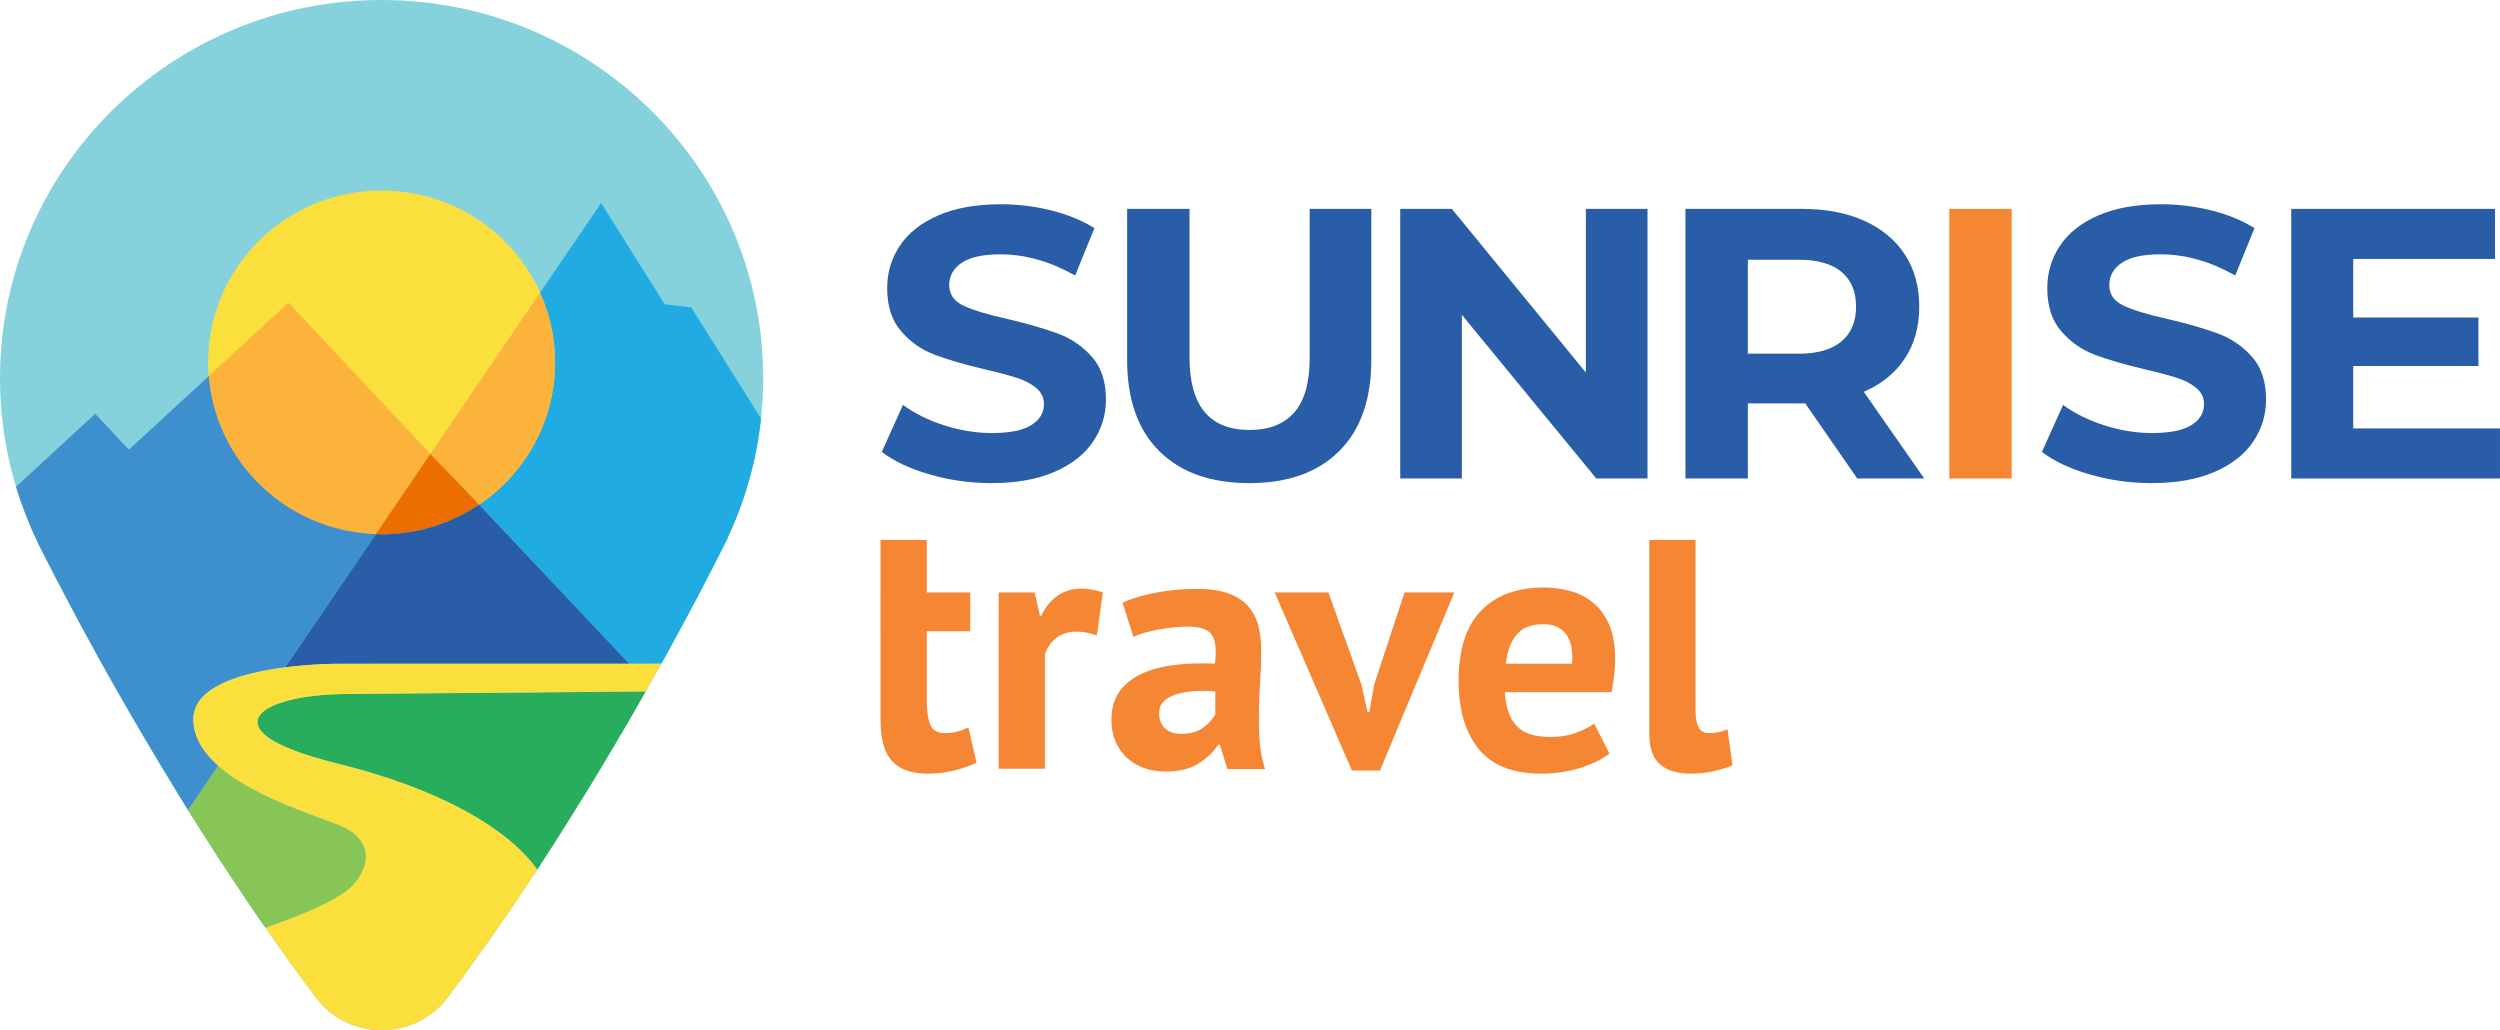 <?xml version="1.0" encoding="UTF-8"?> <svg xmlns="http://www.w3.org/2000/svg" xmlns:xlink="http://www.w3.org/1999/xlink" xmlns:xodm="http://www.corel.com/coreldraw/odm/2003" xml:space="preserve" width="133.589mm" height="55.054mm" version="1.1" style="shape-rendering:geometricPrecision; text-rendering:geometricPrecision; image-rendering:optimizeQuality; fill-rule:evenodd; clip-rule:evenodd" viewBox="0 0 12639.98 5209.15"> <defs> <style type="text/css"> .fil3 {fill:#FBB33C} .fil0 {fill:#F58634} .fil2 {fill:#FBE03D} .fil1 {fill:#85D2DD} .fil4 {fill:#87C556} .fil6 {fill:#20ABE2} .fil5 {fill:#28AD5D} .fil7 {fill:#ED6E00} .fil10 {fill:#F58634;fill-rule:nonzero} .fil9 {fill:#3E8FCD;fill-rule:nonzero} .fil8 {fill:#295DA8;fill-rule:nonzero} </style> </defs> <g id="Слой_x0020_1">  <g id="_2270597547232"> <path class="fil0" d="M5545.55 3212.84c-37.23,-13.04 -70.76,-19.57 -100.73,-19.57 -41.97,0 -77.08,10.95 -105.22,32.96 -28.14,22.03 -47.04,50.18 -56.65,84.69l0 575.69 -233.84 0 0 -891.26 181.68 0 26.99 117.65 7.16 0c20.41,-43.89 47.99,-77.79 82.76,-101.61 34.72,-23.7 75.56,-35.66 122.29,-35.66 31.17,0 66.57,6.58 106.11,19.62l-30.55 217.49z"></path> <path class="fil0" d="M5971.79 3710.19c46.79,0 83.92,-10.4 111.54,-31.22 27.57,-20.77 47.94,-43.09 61.14,-66.84l0 -115.87c-37.18,-3.6 -72.84,-4.13 -106.98,-1.77 -34.15,2.39 -64.49,7.72 -90.87,16.02 -26.36,8.36 -47.41,20.2 -62.91,35.67 -15.61,15.45 -23.4,35.09 -23.4,58.81 0,33.31 9.92,59.16 29.66,77.59 19.79,18.37 47.04,27.62 81.83,27.62zm-296.75 -663.12c47.93,-21.4 104.9,-38.32 170.84,-50.8 65.96,-12.54 134.9,-18.74 206.84,-18.74 62.34,0 114.51,7.41 156.5,22.3 41.98,14.87 75.24,35.93 99.84,63.28 24.59,27.37 41.93,60.02 52.12,98.01 10.17,38.08 15.3,80.84 15.3,128.35 0,52.33 -1.78,104.91 -5.37,157.8 -3.61,52.91 -5.71,104.86 -6.32,155.93 -0.58,51.11 0.88,100.72 4.48,148.88 3.6,48.13 12.64,93.57 26.99,136.37l-190.65 0 -37.74 -123.02 -8.99 0c-24.02,36.83 -57.35,68.67 -99.84,95.37 -42.62,26.73 -97.44,40.09 -164.6,40.09 -41.98,0 -79.73,-6.21 -113.31,-18.74 -33.53,-12.42 -62.35,-30.3 -86.31,-53.41 -24.02,-23.2 -42.57,-50.5 -55.78,-81.98 -13.22,-31.5 -19.75,-66.89 -19.75,-106.13 0,-54.65 12.22,-100.71 36.82,-138.11 24.6,-37.43 59.95,-67.71 106.16,-90.95 46.16,-23.13 101.3,-39.18 165.49,-48.1 64.11,-8.92 135.76,-11.58 214.88,-8.02 8.4,-66.54 3.65,-114.33 -14.36,-143.52 -17.97,-29.08 -58.17,-43.65 -120.51,-43.65 -46.74,0 -96.2,4.75 -148.36,14.25 -52.16,9.5 -95.08,21.98 -128.61,37.46l-55.76 -172.91z"></path> <polygon class="fil0" points="6883.66,3462.39 6914.21,3599.61 6923.25,3599.61 6948.43,3458.84 7101.31,2995.4 7353.11,2995.4 6977.24,3895.55 6835.1,3895.55 6444.83,2995.4 6716.41,2995.4 "></polygon> <path class="fil0" d="M7802.76 3155.8c-61.14,0 -106.43,18.13 -135.82,54.37 -29.4,36.3 -47.03,84.65 -53.04,145.27l334.55 0c4.81,-64.18 -5.11,-113.47 -29.65,-147.92 -24.6,-34.49 -63.29,-51.72 -116.03,-51.72zm334.56 654.2c-35.97,28.5 -84.85,52.59 -146.57,72.16 -61.77,19.64 -127.46,29.46 -196.97,29.46 -145.06,0 -251.22,-41.93 -318.38,-125.7 -67.14,-83.79 -100.73,-198.74 -100.73,-344.95 0.07,-156.82 37.81,-274.47 113.31,-352.88 75.56,-78.44 181.72,-117.66 318.37,-117.66 45.55,0 89.98,5.96 133.12,17.81 43.17,11.9 81.49,31.54 115.08,58.81 33.57,27.35 60.53,64.17 80.94,110.53 20.41,46.32 30.6,104.01 30.6,172.9 0,24.95 -1.57,51.62 -4.48,80.21 -3.04,28.57 -7.52,58.22 -13.53,89.12l-539.56 0c3.6,74.83 23.08,131.33 58.42,169.37 35.35,38.06 92.63,57.06 171.75,57.06 49.18,0 93.26,-7.47 132.21,-22.31 39.02,-14.83 68.66,-30 89.09,-45.47l77.33 151.54z"></path> <path class="fil0" d="M4896.25 3678.11c-21.56,9.5 -41.1,16.65 -58.44,21.4 -17.44,4.69 -38.11,7.1 -62.1,7.1 -34.76,0 -58.42,-13.37 -71,-40.1 -12.59,-26.73 -18.9,-71.02 -18.9,-132.78l0 -342.24 219.41 0 0 -196.09 -219.41 0 0 -49.83 0 -183.69 0 -32.01 -233.84 0 0 97.97 0 117.73 0 49.83 -0.26 0 0 196.09 0.26 0 0 449.19c0,96.22 19.48,165.52 58.48,207.65 38.95,42.19 99.84,63.3 182.56,63.3 44.39,0 88.14,-5.33 131.33,-16.04 43.14,-10.71 80.88,-23.82 113.27,-39.28l-41.36 -178.2z"></path> <path class="fil0" d="M8683.17 3703.02c-13.79,2.42 -27.89,3.57 -42.29,3.57 -24.02,0 -41.36,-9.44 -52.12,-28.52 -10.81,-18.95 -16.2,-49.29 -16.2,-90.92l0 -857.32 -233.82 0 0 978.59c0,72.46 17.97,124.47 53.93,155.92 35.98,31.49 88.15,47.24 156.51,47.24 41.93,0 82.72,-4.76 122.29,-14.2 39.58,-9.6 68.93,-19.06 88.08,-28.56l-25.16 -181.84c-20.37,8.31 -37.43,13.7 -51.23,16.03z"></path> <path class="fil1" d="M3858.75 1912.18c0,-1056.05 -863.8,-1912.18 -1929.35,-1912.18 -1065.43,0 -1929.16,855.9 -1929.4,1911.79l0 1.77c0.25,297 68.79,578.14 190.9,828.84 -0.26,0.13 -0.44,0.31 -0.68,0.38 95.8,190.2 198.04,384.08 306.32,579.98 206.5,373.8 418.44,725.39 627.96,1045.93l1.32 0c-0.12,0.26 -0.2,0.5 -0.32,0.69 159.29,243.61 317.13,469.29 470.18,673.07 166.93,222.27 501.73,222.27 668.7,0 153.04,-203.79 310.89,-429.46 470.12,-673.07 -0.07,-0.19 -0.19,-0.44 -0.25,-0.69l0.06 0c209.47,-320.54 421.38,-672.13 627.95,-1045.93 112.33,-203.29 218.11,-404.29 317.01,-601.38 -0.38,-0.24 -0.7,-0.57 -1.08,-0.81 115.8,-245.57 180.56,-519.45 180.56,-808.37z"></path> <path class="fil2" d="M2806.49 1832.49c0,480.08 -392.67,869.21 -877.11,869.21 -484.38,0 -877.05,-389.13 -877.05,-869.21 0,-480.08 392.67,-869.23 877.05,-869.23 484.43,0 877.11,389.15 877.11,869.23z"></path> <path class="fil3" d="M2175.94 2294.93l-717.62 -764.72 -402.53 371.04c34.65,437.34 395.2,783.95 841.4,799.92l2.2 0.05 276.56 -406.29z"></path> <path class="fil4" d="M1342.29 4691.04c130.65,-46.75 283.94,-101.58 398.79,-178.79 101.24,-68.08 186.3,-239.88 -6.43,-331.2 -99.07,-46.88 -443.29,-142.81 -631.61,-309.8l-152.52 224.17c6.42,10.28 12.81,21.14 19.25,31.42 0.75,1.14 1.49,2.35 2.27,3.55 50.86,81.09 101.71,160.74 152.47,238.31l1.32 0c-0.12,0.24 -0.2,0.42 -0.32,0.66 162.26,248.16 216.79,321.67 216.79,321.67z"></path> <path class="fil5" d="M1760.67 3508.73l2.77 -0.07c-262.98,0 -461.46,58.56 -461.46,141.75 0,122.49 391.55,206.17 477.61,229.19 532.46,142.47 822.52,352.42 936.62,517.27 -4.3,6.57 -8.52,12.92 -12.81,19.38 10.36,-15.72 20.7,-31 31.11,-46.9 -0.12,-0.18 -0.25,-0.44 -0.3,-0.69l0.06 0c47.78,-73.01 95.67,-148.18 143.63,-224.42 28.29,-45.04 56.62,-91.26 84.89,-137.51 17.74,-28.84 35.4,-57.31 53.15,-86.52 35.95,-59.57 71.94,-120.23 107.91,-181.33 12.18,-20.76 24.42,-41.2 36.67,-62.15 14.83,-25.4 29.53,-50.64 44.11,-75.68 19.93,-34.57 39.75,-69.93 59.57,-105.13l-1503.54 12.81z"></path> <path class="fil6" d="M3847.78 2116.2l-352.93 -561.86 -134.1 -15.85 -321.54 -511.88 -308.56 453.33c48.35,107.86 75.8,226.91 75.8,352.52 0,299.01 -152.4,562.64 -384.34,719.08l0.07 0 758.89 804.22 162.58 -0.09c6.17,-10.99 12.43,-21.76 18.6,-32.93 112.27,-203.29 218.11,-404.29 317.01,-601.39 -0.38,-0.26 -0.68,-0.56 -1.08,-0.8 88.17,-186.99 146.61,-390.4 169.59,-604.35z"></path> <path class="fil3" d="M2730.68 1479.95l-554.74 815 242.92 258.88c0,0 0,0 -0.08,0.06 233.89,-156.19 387.69,-420.94 387.69,-721.41 0,-125.6 -27.45,-244.73 -75.8,-352.54z"></path> <path class="fil7" d="M1929.38 2701.73c182.71,0 352.28,-55.48 492.77,-150.22l-246.2 -256.59 -275.92 405.32c9.84,0.33 19.43,1.48 29.34,1.48z"></path> <path class="fil8" d="M1717.09 3356.01l1463.97 -0.25 -758.89 -804.22 -0.07 0c-5.04,3.42 -10.41,6.39 -15.58,9.72 -16.03,10.35 -32.32,20.27 -49.11,29.53 -8.26,4.69 -16.73,8.95 -25.24,13.33 -14.9,7.68 -30.03,14.88 -45.51,21.7 -8.14,3.66 -16.27,7.38 -24.59,10.81 -23.12,9.4 -46.51,18.1 -70.51,25.54 -3.09,0.96 -6.24,1.59 -9.34,2.55 -21.84,6.48 -44.04,12.1 -66.64,16.95 -8.08,1.72 -16.29,3.17 -24.49,4.69 -18.74,3.47 -37.62,6.29 -56.74,8.57 -8.07,1.02 -16.03,2.02 -24.17,2.78 -26.63,2.39 -53.51,4.03 -80.77,4.03 -9.92,0 -19.5,-1.14 -29.36,-1.49l-458.61 673.81c148.68,-19.12 275.66,-18.04 275.66,-18.04z"></path> <path class="fil9" d="M977.48 3636.16c0,-167.88 253.78,-235.17 464.01,-262.11l458.61 -673.81c-447.51,-14.71 -809.57,-360.76 -844.3,-798.98l-404.02 372.35 -170.34 -181.51 -400.37 368.99c13.26,43.86 28.46,86.91 44.69,129.45 3.34,8.66 6.61,17.36 10.03,25.89 17.03,42.72 35.08,84.87 55.09,125.95 -0.26,0.12 -0.44,0.33 -0.7,0.39 93.03,184.67 192.37,372.85 297.13,562.95 3.17,5.68 6.07,11.3 9.22,17.04 206.49,373.85 453.89,772.77 453.89,772.77l152.59 -224.28c-75.1,-66.59 -125.53,-144.48 -125.53,-235.08z"></path> <path class="fil2" d="M1717.09 3356.01c0,0 -739.59,-6.44 -739.59,280.15 0,317.8 618.55,479.31 757.14,544.94 192.79,91.25 107.66,263.05 6.43,331.13 -114.87,77.19 -268.09,132.03 -398.66,178.74 2.33,3.39 4.66,6.87 6.99,10.15 14.33,20.64 28.54,40.7 42.86,60.97 22.85,32.35 45.62,64.56 68.34,96.09 14.78,20.53 29.48,40.72 44.19,60.92 22.07,30.34 44.17,60.26 66.14,89.73 9.41,12.64 18.8,25.12 28.14,37.63 166.8,216.41 494.46,216.53 661.52,0.37 5.43,-7.27 10.81,-14.38 16.22,-21.57 4.05,-5.44 8.15,-10.94 12.24,-16.36 20.07,-26.96 40.27,-54.35 60.46,-82.04 10.48,-14.39 20.83,-28.57 31.31,-42.98 6.19,-8.57 12.37,-17.15 18.62,-25.69 20.31,-28.26 40.75,-57.18 61.2,-86.19 7.71,-10.93 15.4,-21.64 23.05,-32.62 8.96,-12.7 17.8,-25.19 26.69,-37.94 25.05,-35.97 50.23,-72.77 75.42,-109.74 0.37,-0.52 0.62,-0.96 0.95,-1.39 10.73,-15.78 21.45,-31.24 32.26,-47.21 11.16,-16.61 22.4,-33.63 33.56,-50.5 21.21,-31.67 42.42,-63.41 63.69,-95.73 -114.22,-164.91 -404.22,-374.87 -936.62,-517.24 -86.14,-23.05 -477.69,-106.78 -477.69,-229.22 0,-83.19 198.49,-141.75 461.54,-141.75l-2.85 0.07 1503.87 -12.81c26.44,-46.58 52.87,-92.91 79.14,-140.24l-1626.55 0.33z"></path> <path class="fil8" d="M4700.74 2398.81c-100.62,-29.18 -181.44,-67.19 -242.45,-113.93l107.11 -237.58c58.45,42.87 127.87,77.26 208.36,103.23 80.51,25.97 160.98,38.95 241.47,38.95 89.58,0 155.81,-13.32 198.65,-39.93 42.85,-26.58 64.26,-61.97 64.26,-106.1 0,-32.45 -12.67,-59.44 -38,-80.82 -25.28,-21.42 -57.76,-38.64 -97.35,-51.61 -39.63,-12.95 -93.18,-27.27 -160.62,-42.88 -103.89,-24.59 -188.9,-49.28 -255.15,-73.98 -66.21,-24.63 -122.98,-64.25 -170.36,-118.79 -47.41,-54.49 -71.11,-127.22 -71.11,-218.08 0,-79.18 21.42,-150.93 64.28,-215.19 42.84,-64.27 107.43,-115.2 193.77,-152.86 86.34,-37.65 191.81,-56.49 316.45,-56.49 86.98,0 172.01,10.42 255.07,31.14 83.09,20.79 155.81,50.65 218.11,89.57l-97.34 239.57c-125.96,-71.38 -251.9,-107.13 -377.78,-107.13 -88.33,0 -153.55,14.32 -195.74,42.84 -42.19,28.59 -63.28,66.22 -63.28,112.93 0,46.79 24.36,81.53 73.04,104.21 48.67,22.74 122.99,45.11 222.96,67.2 103.84,24.68 188.92,49.33 255.12,73.97 66.19,24.7 122.99,63.65 170.37,116.86 47.38,53.23 71.11,125.27 71.11,216.15 0,77.92 -21.78,148.96 -65.25,213.24 -43.53,64.27 -108.76,115.21 -195.72,152.87 -86.98,37.63 -192.8,56.47 -317.42,56.47 -107.76,0 -211.95,-14.62 -312.55,-43.84z"></path> <path class="fil8" d="M5861.34 2281.01c-108.43,-107.77 -162.6,-261.59 -162.6,-461.53l0 -763.37 315.47 0 0 751.69c0,244.08 101.23,366.11 303.76,366.11 98.68,0 173.96,-29.52 225.9,-88.62 51.9,-59.05 77.89,-151.56 77.89,-277.49l0 -751.69 311.61 0 0 763.37c0,199.94 -54.26,353.76 -162.62,461.53 -108.38,107.79 -259.95,161.63 -454.69,161.63 -194.77,0 -346.34,-53.84 -454.72,-161.63z"></path> <polygon class="fil8" points="8329.76,1056.12 8329.76,2419.26 8070.79,2419.26 7391.17,1591.66 7391.17,2419.26 7079.57,2419.26 7079.57,1056.12 7340.53,1056.12 8018.19,1883.76 8018.19,1056.12 "></polygon> <path class="fil8" d="M9310.35 1374.49c-49.35,-40.87 -121.42,-61.3 -216.16,-61.3l-257.03 0 0 475.13 257.03 0c94.74,0 166.81,-20.72 216.16,-62.28 49.32,-41.55 73.99,-99.98 73.99,-175.29 0,-76.58 -24.67,-135.35 -73.99,-176.26zm79.84 1044.79l-262.86 -379.75 -15.62 0 -274.55 0 0 379.75 -315.46 0 0 -1363.16 590.01 0c120.76,0 225.59,20.15 314.54,60.4 88.87,40.22 157.36,97.35 205.42,171.33 48.02,74.03 72.07,161.65 72.07,262.9 0,101.26 -24.35,188.58 -73.04,261.94 -48.7,73.34 -117.81,129.49 -207.39,168.41l305.73 438.18 -338.85 0z"></path> <polygon class="fil10" points="9855.58,1056.12 10171.04,1056.12 10171.04,2419.28 9855.58,2419.28 "></polygon> <path class="fil8" d="M10566.22 2398.81c-100.62,-29.18 -181.44,-67.19 -242.42,-113.93l107.1 -237.58c58.44,42.87 127.87,77.26 208.36,103.23 80.5,25.97 160.99,38.95 241.48,38.95 89.56,0 155.8,-13.32 198.65,-39.93 42.82,-26.58 64.23,-61.97 64.23,-106.1 0,-32.45 -12.64,-59.44 -37.97,-80.82 -25.31,-21.42 -57.76,-38.64 -97.37,-51.61 -39.61,-12.95 -93.18,-27.27 -160.63,-42.88 -103.88,-24.59 -188.9,-49.28 -255.11,-73.98 -66.24,-24.63 -123.02,-64.25 -170.39,-118.79 -47.42,-54.49 -71.1,-127.22 -71.1,-218.08 0,-79.18 21.4,-150.93 64.26,-215.19 42.87,-64.27 107.43,-115.2 193.77,-152.86 86.34,-37.65 191.82,-56.49 316.49,-56.49 86.94,0 171.97,10.42 255.06,31.14 83.07,20.79 155.78,50.65 218.11,89.57l-97.37 239.57c-125.93,-71.38 -251.9,-107.13 -377.77,-107.13 -88.31,0 -153.56,14.32 -195.75,42.84 -42.18,28.59 -63.25,66.22 -63.25,112.93 0,46.79 24.34,81.53 73.01,104.21 48.7,22.74 122.99,45.11 223,67.2 103.81,24.68 188.9,49.33 255.09,73.97 66.19,24.7 122.98,63.65 170.38,116.86 47.38,53.23 71.1,125.27 71.1,216.15 0,77.92 -21.75,148.96 -65.22,213.24 -43.54,64.27 -108.78,115.21 -195.75,152.87 -86.98,37.63 -192.77,56.47 -317.42,56.47 -107.77,0 -211.95,-14.62 -312.55,-43.84z"></path> <polygon class="fil8" points="12639.98,2166.1 12639.98,2419.26 11584.5,2419.26 11584.5,1056.11 12614.65,1056.11 12614.65,1309.28 11898,1309.28 11898,1605.28 12530.91,1605.28 12530.91,1850.64 11898,1850.64 11898,2166.1 "></polygon> </g> </g> </svg> 